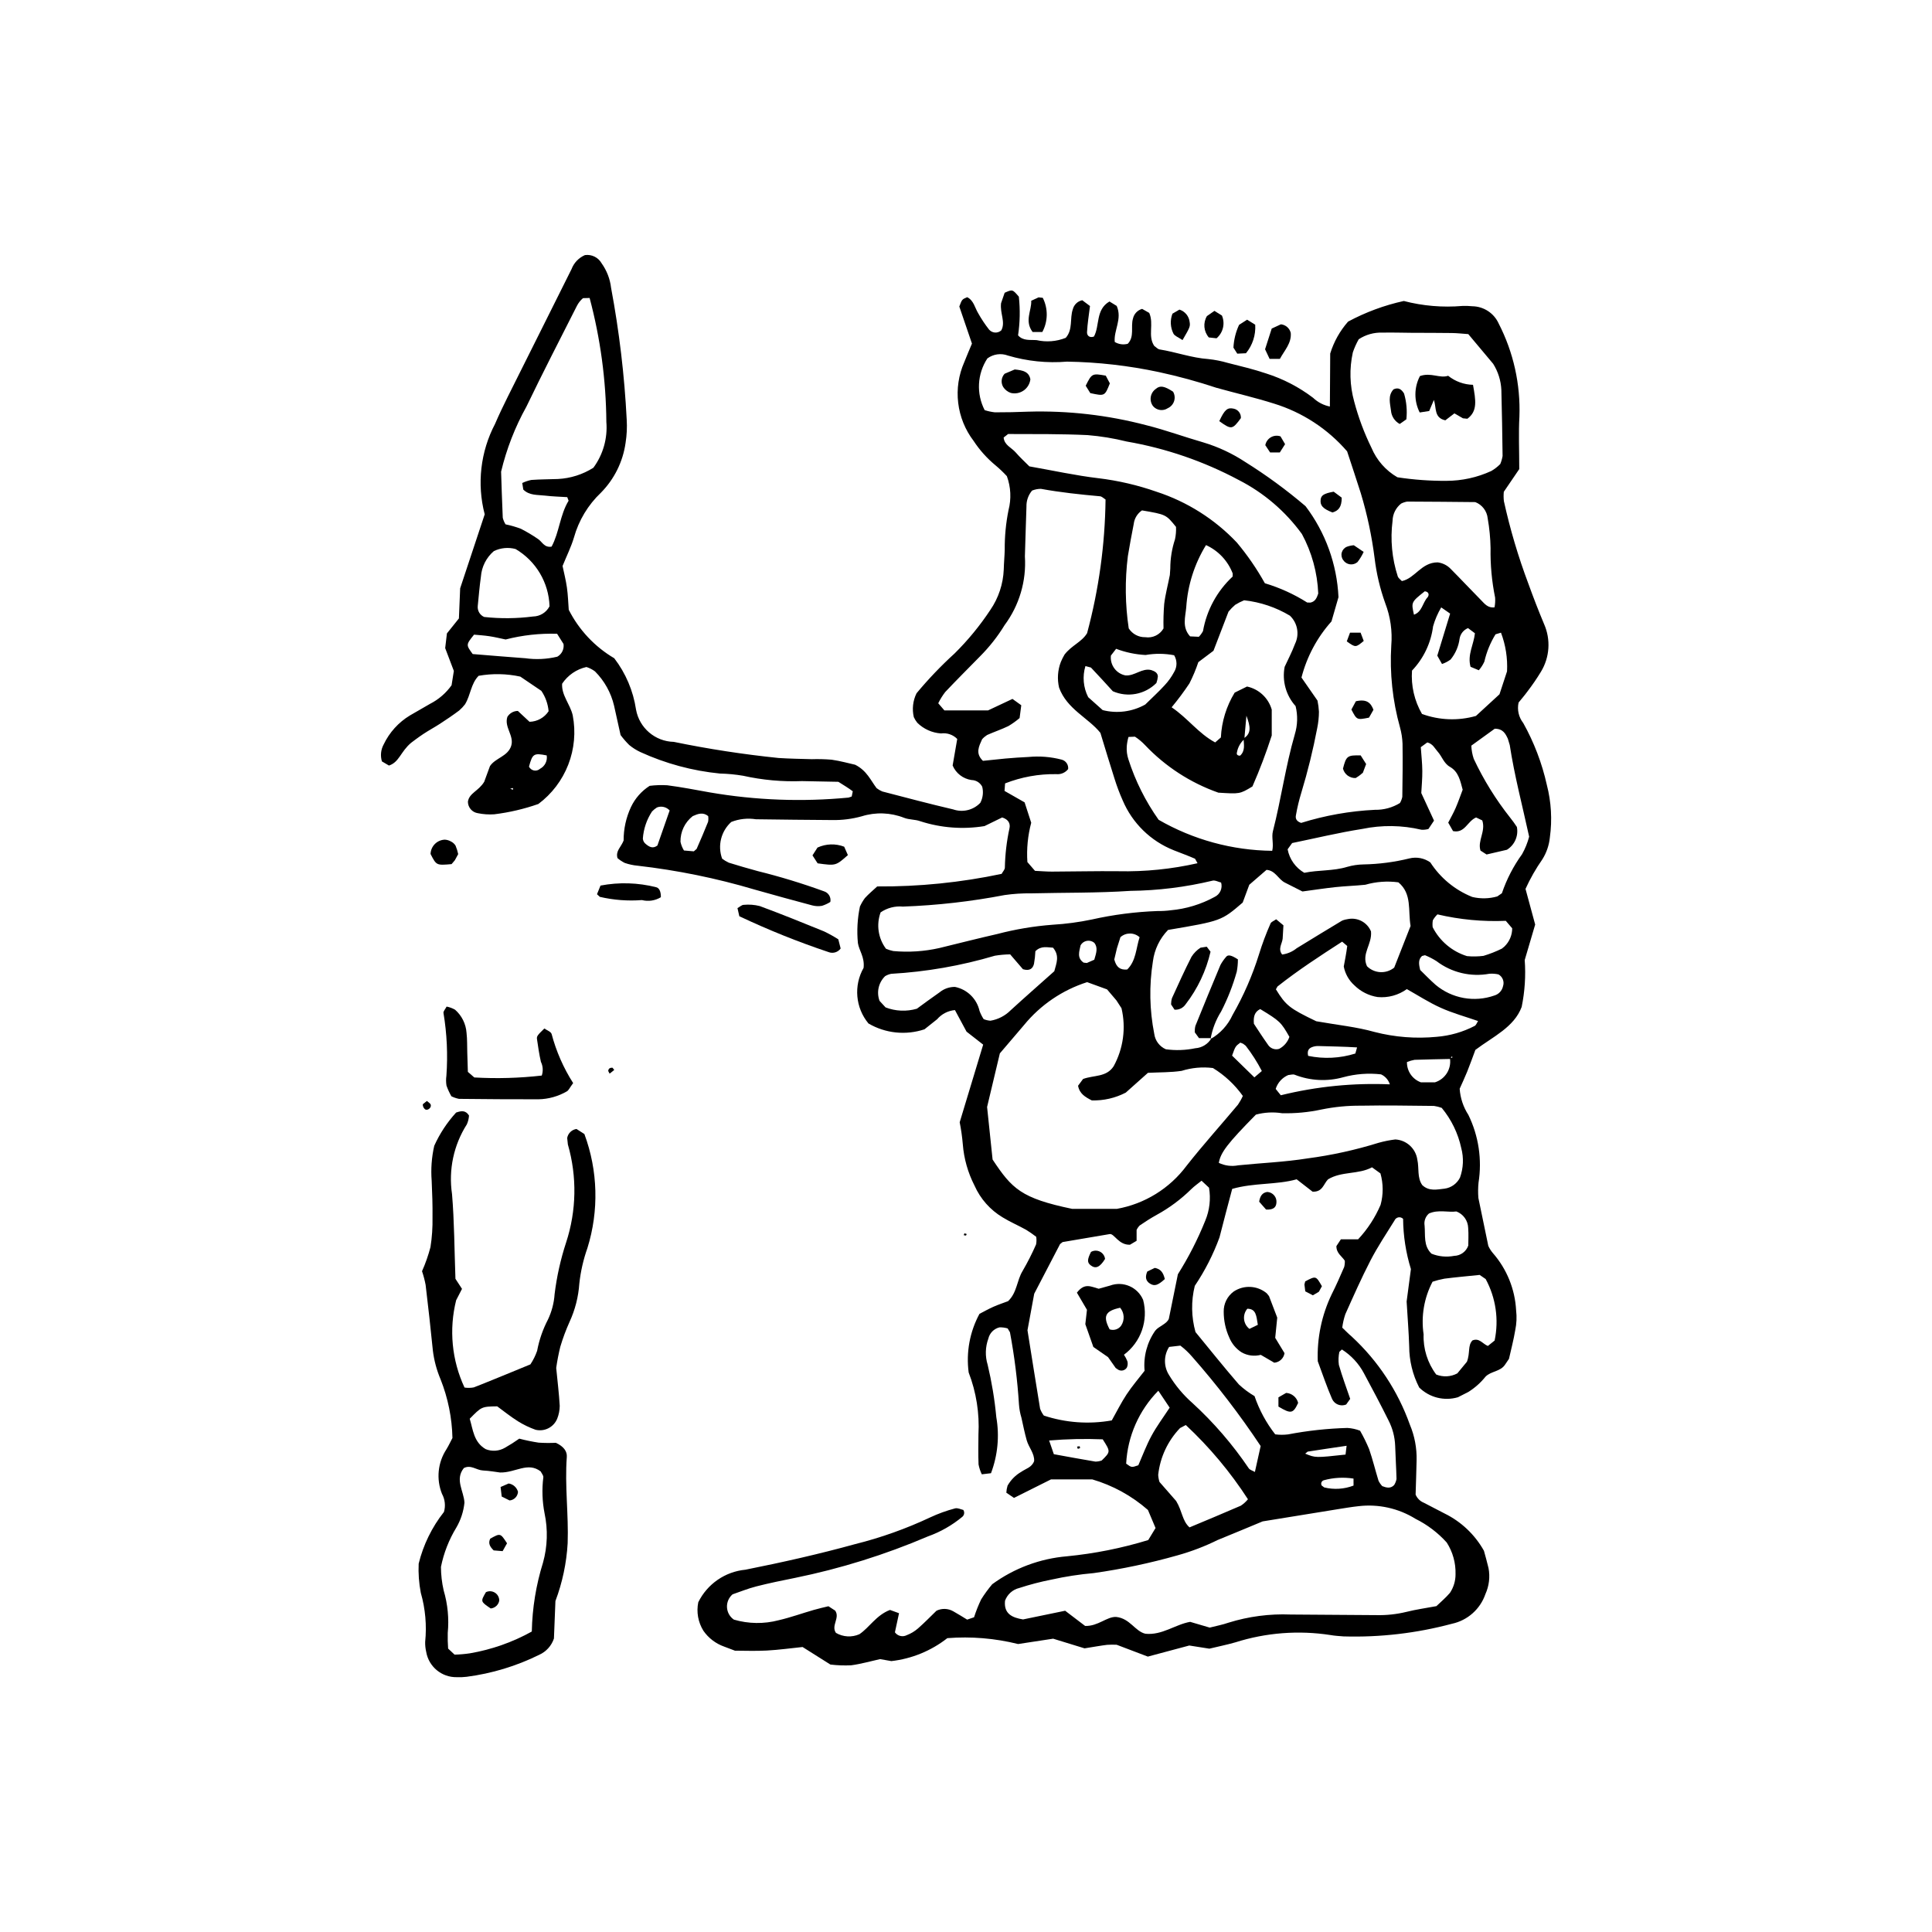 <?xml version="1.0" encoding="UTF-8"?>
<!-- Uploaded to: ICON Repo, www.svgrepo.com, Generator: ICON Repo Mixer Tools -->
<svg fill="#000000" width="800px" height="800px" version="1.1" viewBox="144 144 512 512" xmlns="http://www.w3.org/2000/svg">
 <g>
  <path d="m496.43 251.95 0.09-14.262c0.961-3.121 2.574-6.004 4.734-8.457 4.644-2.496 9.613-4.336 14.766-5.465 5.062 1.316 10.312 1.758 15.523 1.312 0.879-0.035 1.762-0.008 2.637 0.082 3.023 0.043 5.75 1.832 6.988 4.586 3.914 7.609 5.801 16.094 5.492 24.645-0.25 4.379-0.043 8.785-0.043 13.926l-4.094 6.016c-0.078 0.824-0.07 1.652 0.023 2.473 1.641 7.449 3.812 14.773 6.5 21.91 1.297 3.582 2.668 7.141 4.144 10.652 1.82 4.106 1.508 8.848-0.84 12.676-1.062 1.754-2.219 3.445-3.465 5.074-0.855 1.176-1.812 2.277-2.445 3.066-0.426 1.898 0.027 3.894 1.234 5.422 2.863 5.129 4.969 10.641 6.246 16.371 1.18 4.555 1.453 9.301 0.809 13.961-0.207 2.051-0.883 4.031-1.977 5.777-1.73 2.477-3.227 5.102-4.477 7.852l2.562 9.449-2.769 9.391h-0.004c0.305 4.16 0.031 8.348-0.805 12.434-2.008 5.398-7.625 7.887-12.27 11.395-0.734 1.957-1.41 3.883-2.176 5.777-0.656 1.625-1.41 3.211-1.988 4.516h0.004c0.164 2.465 0.957 4.848 2.301 6.922 2.723 5.57 3.66 11.84 2.695 17.965-0.137 1.355-0.148 2.719-0.035 4.078l2.621 12.656h-0.004c0.309 0.691 0.711 1.332 1.203 1.91 3.703 4.227 5.879 9.578 6.176 15.191 0.207 1.75 0.129 3.523-0.23 5.246-0.43 2.594-1.109 5.144-1.66 7.606l-1.051 1.555c-1.234 1.859-3.727 1.691-5.16 3.168h-0.004c-1.281 1.605-2.828 2.981-4.574 4.066l-2.754 1.402v-0.004c-3.633 1.059-7.551 0.07-10.246-2.582-1.742-3.387-2.652-7.141-2.656-10.949-0.121-3.809-0.43-7.609-0.68-11.84l1.137-8.594v-0.004c-1.332-4.312-2.031-8.797-2.07-13.312-0.328-0.332-0.801-0.48-1.262-0.395-0.457 0.09-0.84 0.406-1.02 0.836-2.164 3.484-4.449 6.91-6.336 10.543-2.418 4.672-4.547 9.5-6.703 14.309v0.004c-0.383 1.148-0.652 2.328-0.805 3.531 0.871 0.828 1.672 1.672 2.559 2.41h-0.004c6.922 6.41 12.191 14.398 15.355 23.281 1.262 2.992 1.871 6.219 1.793 9.465-0.059 2.918-0.168 5.832-0.262 9.09 0.414 0.992 1.207 1.773 2.207 2.172l5.465 2.836c4.398 2.156 8.039 5.602 10.434 9.875 0.324 1.211 0.824 2.898 1.219 4.609v0.004c0.438 2.32 0.148 4.723-0.828 6.875-1.371 3.992-4.734 6.973-8.859 7.859-9.359 2.508-19.031 3.637-28.719 3.352-1.168-0.09-2.348-0.156-3.5-0.363-8.434-1.301-17.059-0.637-25.195 1.941-2.254 0.645-4.555 1.109-6.879 1.672l-5.324-0.836-10.984 2.938-8.246-3.133 0.004-0.004c-0.852-0.043-1.707-0.039-2.559 0.02-1.746 0.215-3.473 0.535-5.965 0.93l-8.324-2.559-9.301 1.418v-0.004c-6.125-1.523-12.453-2.051-18.742-1.555-4.289 3.359-9.426 5.465-14.836 6.082l-2.992-0.527c-2.539 0.562-5.074 1.297-7.664 1.641-1.836 0.086-3.676 0.02-5.5-0.203l-7.367-4.644c-3.144 0.32-6.324 0.766-9.516 0.938-2.922 0.16-5.859 0.035-8.406 0.035l-2.859-1.082c-2.231-0.785-4.16-2.258-5.508-4.203-1.402-2.254-1.887-4.961-1.352-7.559 2.394-4.844 7.125-8.105 12.5-8.617 9.773-1.949 19.484-4.133 29.098-6.789h0.004c6.824-1.703 13.465-4.07 19.832-7.062 2.121-0.992 4.332-1.797 6.598-2.394 0.684-0.203 1.566 0.273 2.199 0.402 0.395 0.586 0.281 1.375-0.262 1.828-2.715 2.254-5.801 4.012-9.125 5.195-11.324 4.84-23.109 8.52-35.176 10.984-3.445 0.691-6.891 1.391-10.293 2.262-2.246 0.574-4.414 1.465-6.281 2.098v-0.004c-1.004 0.852-1.555 2.125-1.488 3.438 0.066 1.316 0.742 2.527 1.828 3.269 3.871 1.133 7.981 1.191 11.883 0.16 3.129-0.723 6.168-1.828 9.262-2.719 1.383-0.402 2.793-0.707 3.914-0.984l1.781 1.156c1.352 1.926-1.145 3.953 0.203 5.898h-0.004c1.895 1.113 4.207 1.246 6.219 0.359 2.629-1.754 4.473-5.062 8.113-6.434l2.394 0.867-1.09 5.059v0.004c0.715 0.996 2.051 1.316 3.141 0.754 1.094-0.418 2.102-1.023 2.984-1.793 1.758-1.539 3.383-3.223 4.883-4.676h-0.004c1.422-0.699 3.094-0.641 4.465 0.148 1.281 0.707 2.508 1.5 3.676 2.203l1.828-0.625c0.52-1.625 1.148-3.211 1.887-4.746 0.879-1.402 1.859-2.742 2.926-4.008 5.805-4.242 12.66-6.805 19.824-7.406 7.297-0.711 14.508-2.152 21.52-4.301l1.941-3.188-2.016-4.781c-4.273-3.746-9.312-6.516-14.766-8.113h-10.914l-9.82 4.91-2.031-1.379 0.004-0.004c0.031-0.629 0.141-1.25 0.32-1.855 0.867-1.539 2.137-2.816 3.672-3.691 1.172-0.832 2.762-1.137 3.375-2.832 0.125-2.023-1.434-3.602-1.973-5.527-0.551-1.969-0.957-3.981-1.402-5.981v0.004c-0.34-1.121-0.555-2.277-0.641-3.445-0.402-6.438-1.203-12.84-2.394-19.18l-0.605-1.02c-0.707-0.215-1.441-0.309-2.176-0.285-1.465 0.359-2.602 1.508-2.945 2.977-0.82 2.234-0.883 4.676-0.18 6.953 1.086 4.566 1.852 9.203 2.289 13.875 0.867 4.988 0.379 10.113-1.41 14.848l-2.434 0.289c-0.402-0.828-0.691-1.707-0.863-2.613-0.102-2.637-0.051-5.281-0.027-7.926 0.309-5.606-0.574-11.211-2.594-16.453-0.703-5.348 0.297-10.781 2.863-15.527 1.07-0.551 2.336-1.273 3.664-1.863 1.324-0.59 2.719-1.047 3.914-1.5 2.402-2.266 2.312-5.504 3.856-8.004h-0.004c1.324-2.273 2.519-4.625 3.574-7.035 0.129-0.668 0.141-1.352 0.031-2.023-0.859-0.668-1.758-1.285-2.684-1.859-2.047-1.141-4.223-2.066-6.211-3.289-3.301-1.973-5.906-4.922-7.461-8.438-1.746-3.406-2.797-7.121-3.094-10.934-0.168-1.957-0.441-3.902-0.824-5.828l6.223-20.574-4.41-3.445-3.074-5.711c-1.828 0.164-3.523 1.035-4.719 2.426l-3.352 2.668c-4.941 1.648-10.352 1.086-14.848-1.547-3.449-4.164-3.961-10.031-1.289-14.73 0.328-2.883-1.211-4.574-1.512-6.606h0.004c-0.312-3.223-0.129-6.473 0.535-9.641 0.359-0.797 0.805-1.555 1.324-2.258 0.965-1.07 2.094-1.992 3.258-3.078 11.078 0.078 22.133-1.039 32.969-3.332 0.348-0.633 0.852-1.133 0.859-1.641 0.07-3.516 0.48-7.016 1.227-10.453 0.25-1.18-0.203-2.316-1.941-2.856l-4.684 2.289h-0.004c-5.691 0.93-11.523 0.488-17.012-1.289-1.355-0.504-2.953-0.371-4.289-0.906-3.586-1.41-7.543-1.551-11.219-0.402-2.547 0.707-5.184 1.043-7.824 0.996-6.746-0.043-13.496-0.113-20.242-0.211-2.199-0.344-4.449-0.098-6.516 0.715-2.715 2.449-3.672 6.297-2.422 9.73 0.551 0.418 1.141 0.773 1.766 1.062 2.519 0.777 5.039 1.527 7.582 2.207v0.004c5.969 1.473 11.855 3.269 17.633 5.371 1.207 0.363 1.941 1.586 1.695 2.824-0.691 0.438-1.441 0.785-2.223 1.031-0.871 0.148-1.758 0.105-2.609-0.125-5.09-1.355-10.172-2.75-15.242-4.188-10.121-3.004-20.484-5.117-30.973-6.32-1.168-0.105-2.316-0.352-3.426-0.734-0.699-0.34-1.352-0.773-1.938-1.289-0.535-1.938 0.934-2.867 1.621-4.637l0.004 0.004c-0.016-3.07 0.648-6.102 1.945-8.883 1.09-2.309 2.809-4.258 4.957-5.629 1.543-0.195 3.102-0.246 4.656-0.152 3.773 0.488 7.516 1.211 11.262 1.887 12.148 2.094 24.523 2.555 36.797 1.379l0.832-0.285 0.281-1.387c-1.148-0.871-2.394-1.602-3.82-2.512l-9.531-0.184v-0.004c-5.281 0.211-10.566-0.27-15.723-1.418-2.023-0.34-4.07-0.535-6.121-0.582-7.301-0.719-14.434-2.644-21.105-5.699-1.059-0.496-2.051-1.125-2.953-1.871-0.828-0.82-1.59-1.699-2.281-2.633l-1.723-7.773c-0.809-3.445-2.562-6.598-5.062-9.098-0.688-0.512-1.453-0.902-2.266-1.16-2.641 0.594-4.945 2.184-6.441 4.434-0.184 3.082 2.102 5.363 2.816 8.383h-0.004c0.84 4.375 0.43 8.898-1.18 13.051-1.613 4.152-4.359 7.769-7.93 10.434-3.781 1.328-7.695 2.242-11.672 2.731-1.457 0.102-2.918 0.004-4.348-0.289-1.523-0.219-2.652-1.527-2.648-3.062 0.344-2.297 2.836-2.801 4.32-5.269l1.523-4.152c1.461-2.199 4.723-2.539 5.629-5.367 0.836-2.699-1.895-4.926-1.023-7.656v-0.004c0.586-0.98 1.641-1.586 2.785-1.594l3.094 2.883v-0.004c2.043-0.043 3.938-1.094 5.055-2.805-0.172-1.934-0.832-3.789-1.922-5.394l-5.578-3.777c-3.633-0.789-7.383-0.863-11.047-0.211-2.078 2.133-2.074 5.012-3.59 7.531h0.004c-0.465 0.605-0.988 1.164-1.566 1.664-1.641 1.23-3.344 2.379-5.059 3.496-1.473 0.961-3.027 1.785-4.488 2.758-1.461 0.973-2.852 2.059-3.195 2.309-2.793 2.356-3.144 5.141-5.867 6.023l-1.863-1.098c-0.453-1.484-0.293-3.094 0.445-4.461 1.52-3.203 3.949-5.891 6.988-7.723l5.34-3.082c2.266-1.156 4.215-2.844 5.684-4.914l0.605-3.797-2.297-6.047 0.461-3.898 3.176-3.965 0.332-7.984 6.504-19.609c-2.102-8.051-1.125-16.598 2.742-23.965 1.039-2.426 2.184-4.809 3.359-7.172 5.629-11.285 11.297-22.555 16.914-33.855 0.633-1.664 1.91-3 3.543-3.707 1.781-0.254 3.535 0.609 4.426 2.176 1.371 1.922 2.238 4.164 2.508 6.512 2.164 11.539 3.547 23.207 4.141 34.926 0.125 2.055 0.023 4.117-0.301 6.148-0.699 4.981-2.984 9.605-6.516 13.188-3.422 3.242-5.902 7.359-7.168 11.902-0.75 2.508-1.938 4.879-3.016 7.539 0.355 1.715 0.871 3.695 1.156 5.711 0.289 2.027 0.344 4.09 0.484 5.894 2.711 5.344 6.894 9.801 12.059 12.844 3.047 3.973 5.035 8.66 5.773 13.613 0.879 4.863 5.062 8.441 10.004 8.547 9.184 1.891 18.453 3.316 27.777 4.273 2.926 0.191 5.863 0.23 8.797 0.316 1.762-0.055 3.519-0.008 5.273 0.137 2.309 0.332 4.574 0.969 6.223 1.336 3.113 1.574 4.109 4.152 5.68 6.203l-0.004-0.004c0.469 0.363 0.98 0.66 1.527 0.887 6.238 1.621 12.465 3.277 18.742 4.742v-0.004c2.539 0.891 5.363 0.211 7.219-1.734 0.688-1.312 0.867-2.832 0.504-4.269-0.547-1.07-1.641-1.754-2.844-1.77-2.227-0.324-4.121-1.781-4.996-3.852l1.219-7.035h-0.004c-1.117-1.137-2.711-1.68-4.289-1.461-2.367-0.156-4.598-1.16-6.285-2.82-0.371-0.461-0.684-0.965-0.93-1.5-0.5-2.125-0.246-4.359 0.719-6.32 3.109-3.746 6.477-7.269 10.078-10.547 3.551-3.508 6.727-7.379 9.48-11.543 2.168-3.16 3.398-6.871 3.555-10.699 0.043-1.762 0.215-3.519 0.262-5.277l-0.004-0.004c-0.023-3.519 0.312-7.035 1.008-10.484 0.77-2.969 0.617-6.102-0.438-8.984-0.926-1.004-1.914-1.949-2.961-2.828-2.269-1.867-4.246-4.066-5.859-6.523-2.238-2.938-3.648-6.418-4.082-10.086-0.438-3.664 0.117-7.383 1.605-10.762 0.633-1.625 1.336-3.223 2.043-4.938l-3.348-9.82c0.707-1.891 0.707-1.891 2.086-2.477 1.75 0.883 2.016 2.781 2.91 4.25 0.852 1.523 1.82 2.981 2.898 4.352 0.402 0.457 0.969 0.734 1.578 0.773 0.605 0.035 1.203-0.176 1.652-0.582 1.184-2.203-0.387-4.473-0.062-7.195l0.953-2.766c2.078-0.926 2.078-0.926 3.754 1.027l0.004-0.004c0.375 3.414 0.305 6.863-0.203 10.258 1.348 1.539 3.238 1.137 4.922 1.27 2.574 0.582 5.262 0.371 7.711-0.609 1.961-2.215 1.023-5.113 1.875-7.566 0.309-1.215 1.281-2.144 2.504-2.398l2.047 1.535c-0.281 2.316-0.664 4.613-0.785 6.922-0.043 0.816 0.578 1.625 1.836 1.164 1.582-2.887 0.387-7.117 4.113-9.289l1.914 1.176c1.535 3.457-0.832 6.488-0.516 9.551 1.035 0.625 2.281 0.801 3.453 0.48 1.855-1.938 0.707-4.516 1.387-6.711 0.277-1.223 1.207-2.199 2.418-2.535l1.879 1.066c1.309 2.922-0.457 6.09 1.324 8.742 0.469 0.32 0.914 0.852 1.434 0.938 4.332 0.691 8.484 2.242 12.902 2.551h0.004c1.746 0.184 3.473 0.527 5.16 1.02 3.406 0.871 6.844 1.672 10.168 2.797 4.481 1.422 8.688 3.602 12.434 6.449 1.281 1.223 2.891 2.039 4.633 2.352l0.391 0.398zm-22.871 87.754c2.129-1.344 1.828-3.125 0.754-6.031l-0.551 6.207c-1.027 0.918-1.719 2.156-1.961 3.512-0.18 0.582 0.207 0.906 0.848 0.859 1.395-1.285 0.98-2.953 0.91-4.543zm54.879 84.93c-3.195 0.07-6.394 0.117-9.59 0.23v0.004c-0.684 0.121-1.352 0.32-1.992 0.586-0.043 2.398 1.441 4.559 3.699 5.375h3.719c2.723-0.848 4.418-3.562 3.977-6.379 0.734-0.152 0.871-0.309 0.402-0.469zm-15.883 6.738 0.188 0.434-0.363-0.25h-0.004c-0.332-1.258-1.207-2.297-2.387-2.84-3.356-0.383-6.758-0.125-10.016 0.762-4.242 1.184-8.758 0.953-12.855-0.656-0.473-0.203-1.133 0.039-1.707 0.074v-0.004c-1.598 0.684-2.82 2.027-3.34 3.684l1.355 1.68c9.523-2.348 19.332-3.316 29.129-2.883zm-47.73-12.02c2.555-1.465 4.586-3.691 5.812-6.367 2.91-5.078 5.258-10.457 7-16.043 0.859-2.797 1.887-5.539 3.07-8.211 0.18-0.438 0.871-0.668 1.492-1.109l1.922 1.598-0.203 3.527c-0.145 1.379-1.316 2.703-0.137 4.211h0.004c1.414-0.188 2.75-0.766 3.856-1.668 3.981-2.449 7.977-4.879 11.98-7.289 0.535-0.23 1.102-0.379 1.68-0.453 2.535-0.461 5.043 0.91 6.027 3.289 0.332 3.449-2.609 5.902-1.055 9.238l0.004-0.004c1.957 1.934 5.059 2.09 7.199 0.359l4.34-11.039c-0.711-4.133 0.43-8.531-3.223-11.559l-0.004-0.004c-2.938-0.398-5.926-0.18-8.777 0.641-2.621 0.273-5.258 0.344-7.875 0.625-2.887 0.309-5.762 0.754-8.777 1.156l-4.617-2.336c-1.789-0.871-2.535-3.231-4.902-3.394l-4.57 3.953-1.746 4.715c-5.625 4.844-5.711 4.875-19.785 7.254v0.004c-2.207 2.269-3.617 5.199-4.012 8.34-1.02 6.375-0.895 12.879 0.363 19.211 0.238 1.801 1.406 3.344 3.07 4.07 2.598 0.355 5.234 0.262 7.801-0.273 1.789-0.117 3.398-1.121 4.297-2.672zm33.887-117.1-1.855 6.422v0.004c-3.805 4.25-6.531 9.352-7.953 14.875l4.242 6.106c0.207 0.977 0.332 1.965 0.387 2.961-0.012 1.465-0.164 2.922-0.461 4.359-1.098 5.754-2.5 11.449-4.199 17.059-0.602 1.957-1.082 3.953-1.434 5.973-0.195 0.914 0.133 1.656 1.379 2.066h0.004c6.344-1.98 12.918-3.148 19.559-3.469 2.332 0.047 4.625-0.578 6.613-1.797 0.301-0.508 0.516-1.062 0.633-1.641 0.07-4.691 0.125-9.383 0.059-14.07-0.055-1.461-0.277-2.91-0.668-4.316-1.977-7.062-2.758-14.402-2.316-21.723 0.32-3.812-0.227-7.644-1.602-11.215-1.387-3.863-2.332-7.867-2.82-11.941-0.738-5.809-1.953-11.551-3.644-17.16-1.145-3.629-2.363-7.234-3.641-11.137l0.004 0.004c-5.148-5.961-11.871-10.348-19.402-12.66-5.012-1.586-10.164-2.766-15.238-4.184-4.992-1.66-10.07-3.047-15.215-4.156-8.012-1.715-16.172-2.644-24.363-2.777-5.269 0.438-10.574-0.105-15.645-1.602-1.832-0.699-3.898-0.414-5.473 0.754-2.699 4.102-2.973 9.344-0.719 13.703 0.883 0.285 1.793 0.48 2.715 0.582 2.93 0.008 5.863-0.055 8.793-0.176h-0.004c10.559-0.309 21.105 0.898 31.32 3.586 5.098 1.273 10.059 3.102 15.113 4.555 3.934 1.18 7.676 2.926 11.105 5.184 5.613 3.508 10.957 7.426 15.996 11.719 5.281 6.969 8.324 15.379 8.73 24.113zm-63.098 35.965c-3.191-3.988-8.867-6.269-10.949-11.992-0.527-2.25-0.367-4.606 0.453-6.766 0.285-0.68 0.613-1.344 0.988-1.98 1.855-2.445 4.602-3.34 5.988-5.691v-0.004c3.102-11.551 4.742-23.445 4.887-35.406-0.492-0.301-0.961-0.812-1.477-0.859-5.25-0.469-10.48-1.027-15.676-1.973v0.004c-0.797 0.004-1.586 0.16-2.324 0.461-1 1.188-1.527 2.699-1.484 4.25-0.164 4.398-0.266 8.797-0.414 13.195 0.422 6.519-1.488 12.977-5.387 18.223-1.836 3.004-4.023 5.781-6.512 8.273-3.078 3.144-6.199 6.246-9.219 9.449-0.711 0.926-1.332 1.922-1.844 2.973l1.629 1.891h11.574l6.469-3.043 2.332 1.68-0.445 3.394c-0.926 0.789-1.914 1.496-2.957 2.117-1.836 0.891-3.789 1.539-5.656 2.371-0.492 0.312-0.938 0.691-1.324 1.129-0.82 1.859-1.871 3.727 0.223 5.719l5.945-0.609c2.047-0.176 4.094-0.328 6.144-0.418 2.926-0.277 5.875-0.043 8.719 0.695 1.145 0.266 1.906 1.352 1.77 2.519-0.746 0.949-1.918 1.453-3.117 1.34-4.648-0.082-9.266 0.754-13.594 2.453l-0.148 1.992 5.32 3.031 1.754 5.398v0.004c-0.906 3.391-1.25 6.91-1.016 10.414l2.016 2.332c1.59 0.074 3.039 0.207 4.488 0.203 5.867-0.016 11.734-0.168 17.598-0.102 7.055 0.156 14.105-0.559 20.988-2.121l-0.656-1.188c-1.867-0.816-3.789-1.508-5.688-2.262v-0.004c-6.07-2.418-10.926-7.164-13.48-13.18-0.836-1.875-1.559-3.797-2.168-5.754-1.258-3.902-2.422-7.836-3.75-12.164zm-28.57 113.07c5.141 7.75 7.559 10.262 21.109 13.078h11.789l-0.004 0.004c7.414-1.316 14.043-5.414 18.535-11.457 4.348-5.519 9.062-10.75 13.578-16.141h0.004c0.504-0.738 0.945-1.52 1.309-2.336-2.117-2.977-4.812-5.492-7.926-7.398-2.789-0.348-5.617-0.09-8.293 0.75-2.852 0.43-5.781 0.363-8.93 0.523l-5.879 5.246h-0.004c-2.773 1.438-5.867 2.148-8.992 2.062-1.715-0.879-3.242-1.734-3.644-3.887l1.328-1.793c2.863-1.055 6.195-0.426 8.098-3.371v0.004c2.574-4.691 3.316-10.172 2.086-15.379l-1.344-2.074-2.484-2.922-5.277-1.918v-0.004c-6.566 2.098-12.387 6.055-16.746 11.395l-6.387 7.484-3.383 14.207zm120.35 101.49h-0.004c-2.336-2.59-5.137-4.715-8.262-6.269-4.516-2.801-9.852-3.984-15.129-3.352-1.742 0.188-3.473 0.477-5.203 0.754l-20.18 3.273c-3.25 1.348-7.559 3.16-11.883 4.918l-0.004-0.004c-3.406 1.688-6.961 3.047-10.621 4.07-7.309 2.074-14.746 3.652-22.262 4.719-3.785 0.332-7.543 0.914-11.25 1.738-2.863 0.562-5.691 1.301-8.465 2.207-1.754 0.414-3.18 1.688-3.793 3.379-0.355 3.508 1.934 4.484 4.777 4.957l11.16-2.305 5.297 4.031c3.457 0.094 5.715-2.481 8.195-2.391 3.691 0.375 4.992 3.793 7.766 4.457 4.453 0.453 7.875-2.449 11.867-3.152l5.184 1.523c1.617-0.418 3.352-0.738 4.996-1.309 5.316-1.652 10.875-2.383 16.438-2.156l4.387 0.031 18.43 0.129c2.633 0.055 5.262-0.23 7.824-0.848 2.539-0.645 5.152-1 8.004-1.535 1.125-1.09 2.465-2.203 3.578-3.512v0.004c0.984-1.473 1.504-3.203 1.488-4.973 0.078-2.969-0.734-5.891-2.34-8.387zm-66.766-68.008c-0.996 4.027-0.93 8.246 0.188 12.238 3.617 4.402 7.457 9.215 11.48 13.867v0.004c1.27 1.188 2.668 2.231 4.168 3.109 1.246 3.66 3.098 7.082 5.477 10.129 1.137 0.152 2.285 0.156 3.418 0.012 5.188-0.992 10.441-1.562 15.719-1.707 1.148 0.07 2.281 0.316 3.352 0.73 0.902 1.574 1.703 3.203 2.398 4.875 0.957 2.762 1.637 5.617 2.5 8.41 0.258 0.516 0.59 0.988 0.988 1.406 1.098 0.422 2.191 0.719 3.156-0.301v-0.004c0.301-0.484 0.512-1.023 0.617-1.586-0.066-2.922-0.273-5.844-0.355-8.773-0.086-2.356-0.688-4.664-1.766-6.762-2.09-4.199-4.281-8.348-6.508-12.477v-0.004c-1.367-2.574-3.383-4.746-5.844-6.312l-0.676 0.637c-0.238 1.129-0.285 2.289-0.129 3.434 0.875 3.082 2.008 6.094 3.004 9.023l-1.07 1.496c-1.438 0.594-3.086-0.059-3.727-1.473-1.402-3.215-2.519-6.559-3.793-9.984h-0.004c-0.234-6.148 1.043-12.258 3.711-17.801 1.191-2.348 2.242-4.766 3.289-7.184 0.141-0.543 0.199-1.102 0.168-1.66-0.762-1.199-2.238-1.961-2.234-3.879l1.191-1.801h4.566c2.504-2.68 4.523-5.777 5.961-9.152 0.742-2.727 0.73-5.598-0.043-8.316l-2.238-1.613c-3.598 1.949-8.039 0.992-11.645 3.184-1.199 1.195-1.43 3.414-4.109 3.266l-4.211-3.273c-5.34 1.504-11.301 0.879-17.082 2.539-1.148 4.367-2.301 8.594-3.363 12.84v0.004c-1.66 4.535-3.859 8.852-6.555 12.859zm-6.137-153.33c4.371 2.965 7.113 6.941 11.539 9.312l1.512-1.316v0.004c0.203-4.207 1.461-8.293 3.66-11.887l3.269-1.613c3.144 0.672 5.664 3.023 6.551 6.113v6.863c-1.477 4.586-3.184 9.09-5.117 13.504-3.356 2.031-3.367 1.996-9.027 1.645-7.387-2.602-14.047-6.922-19.434-12.605-0.797-0.848-1.695-1.598-2.672-2.231l-1.715 0.07h0.004c-0.238 0.812-0.391 1.648-0.461 2.492-0.078 1.168 0.07 2.34 0.438 3.449 1.836 5.719 4.535 11.117 8.008 16.016 9.16 5.277 19.527 8.109 30.102 8.219 0.441-1.832-0.234-3.57 0.184-5.195 2.184-8.496 3.348-17.219 5.801-25.656l-0.004-0.004c0.75-2.43 0.824-5.019 0.215-7.492-2.547-2.824-3.621-6.68-2.902-10.41 0.828-1.809 1.926-3.883 2.742-6.066h-0.004c1.242-2.523 0.695-5.559-1.344-7.492-3.703-2.215-7.84-3.606-12.133-4.078-0.82 0.332-1.613 0.734-2.367 1.203-0.645 0.551-1.238 1.156-1.773 1.812l-3.984 10.363-4.012 3.019c-0.648 1.934-1.438 3.816-2.359 5.633-1.457 2.191-3.035 4.305-4.715 6.328zm-38.199 165.09c1.109 6.93 2.203 13.883 3.348 20.824h0.004c0.238 0.641 0.57 1.242 0.984 1.789 5.797 1.914 11.984 2.359 18 1.285 1.336-2.367 2.5-4.727 3.941-6.906 1.445-2.184 3.168-4.188 4.758-6.246-0.348-3.754 0.645-7.512 2.801-10.605 0.859-1.168 3.109-1.785 3.629-3.191l2.394-11.789c2.84-4.504 5.269-9.258 7.254-14.199 1.152-2.758 1.5-5.789 0.996-8.734l-1.98-1.855c-0.961 0.781-1.914 1.434-2.727 2.238l0.004-0.004c-2.723 2.68-5.801 4.973-9.152 6.809-1.535 0.852-3.023 1.797-4.477 2.793v-0.004c-0.359 0.348-0.648 0.758-0.859 1.211v2.883l-1.754 1.039c-2.973 0.109-4.133-2.91-5.316-2.832l-12.543 2.129-0.668 0.527c-2.316 4.41-4.606 8.836-6.852 13.16zm87.781-262.62c-0.629 1.113-1.152 2.281-1.562 3.492-0.945 4.297-0.82 8.758 0.359 13 1.117 4.231 2.652 8.344 4.582 12.273 1.379 3.285 3.789 6.027 6.871 7.809 4.309 0.66 8.66 0.977 13.016 0.945 4.098-0.004 8.145-0.895 11.867-2.609 0.871-0.504 1.672-1.125 2.375-1.84 0.289-0.684 0.496-1.398 0.617-2.133-0.074-5.836-0.168-11.668-0.324-17.5-0.113-2.461-0.859-4.848-2.172-6.934l-6.594-7.867c-1.492-0.105-2.922-0.27-4.359-0.289-3.5-0.055-7-0.035-10.5-0.055-2.625-0.016-5.254-0.109-7.879-0.051-2.231-0.086-4.434 0.531-6.297 1.758zm-15.066 51.59v0.004c-4.367-6.012-10.09-10.902-16.703-14.285-9.301-4.969-19.336-8.414-29.727-10.211-3.398-0.844-6.859-1.414-10.352-1.699-7.012-0.332-14.047-0.262-21.07-0.289l-1.18 0.93c0.18 2.039 2.102 2.676 3.207 3.965 1.129 1.309 2.422 2.484 3.609 3.68 6.246 1.098 12.258 2.426 18.348 3.148v-0.004c5.231 0.637 10.375 1.836 15.348 3.578 8.109 2.644 15.43 7.269 21.289 13.461 2.812 3.356 5.297 6.969 7.426 10.793 3.957 1.184 7.734 2.902 11.223 5.109l0.879 0.012c1.316-0.277 1.699-1.391 2.043-2.398v0.004c-0.219-5.527-1.707-10.934-4.34-15.801zm0.648 89.801c3.812-0.777 7.648-0.438 11.355-1.57 1.41-0.406 2.867-0.625 4.332-0.648 4.098-0.078 8.172-0.609 12.152-1.59 1.918-0.473 3.945-0.09 5.555 1.055 2.664 4.125 6.539 7.324 11.098 9.152 2.188 0.531 4.477 0.484 6.644-0.137l1.223-0.84c1.254-3.699 3.059-7.191 5.348-10.355 0.82-1.461 1.449-3.016 1.875-4.637-1.805-8.277-3.902-16.191-5.141-24.285l-0.504-1.676c-0.621-1.32-1.273-2.652-3.473-2.652l-6.207 4.488c0.047 1.188 0.262 2.363 0.641 3.492 2.609 5.555 5.852 10.793 9.66 15.602 0.633 0.789 1.223 1.605 1.773 2.449 0.465 2.367-0.582 4.773-2.633 6.047l-5.398 1.254-1.613-1.035c-0.836-2.625 1.441-5.055 0.473-7.996l-1.637-0.781c-2.356 1.008-2.953 4.254-6.109 3.613l-1.277-2.242c0.664-1.301 1.391-2.555 1.961-3.875 0.695-1.602 1.262-3.258 1.867-4.852-0.645-2.398-1.098-4.762-3.371-6.055-1.648-0.938-2.098-2.766-3.266-4.051-0.773-0.848-1.219-2.027-2.734-2.426l-1.727 1.258c0.152 2.215 0.387 4.25 0.402 6.285 0.02 2.027-0.18 4.059-0.273 5.871l3.375 7.309-1.477 2.215h0.012c-0.605 0.172-1.238 0.242-1.867 0.203-5.144-1.219-10.496-1.289-15.676-0.215-6.316 0.992-12.547 2.504-18.59 3.742l-1.199 1.656c0.496 2.625 2.113 4.898 4.426 6.231zm-189.4-152.33-1.754 0.043h0.004c-0.668 0.566-1.215 1.254-1.613 2.031-4.5 8.891-9.07 17.746-13.391 26.723-3.012 5.41-5.269 11.211-6.707 17.234 0.117 3.426 0.242 7.82 0.441 12.207v0.004c0.152 0.617 0.402 1.207 0.742 1.746 1.383 0.281 2.738 0.676 4.059 1.172 1.555 0.797 3.059 1.691 4.5 2.68 1.129 0.707 1.664 2.391 3.641 2.051 2.043-3.781 2.203-8.387 4.504-12.164l-0.355-0.949c-1.895-0.121-3.902-0.168-5.883-0.406-1.984-0.242-4.148 0.016-5.766-1.602l-0.277-1.738c0.77-0.371 1.582-0.645 2.418-0.812 2.336-0.172 4.684-0.16 7.027-0.25 3.34-0.168 6.582-1.195 9.406-2.984 2.57-3.492 3.793-7.797 3.438-12.117-0.086-11.098-1.574-22.141-4.434-32.867zm230.65 233.12c0.91-2.516 1.031-5.254 0.34-7.84-0.844-3.914-2.621-7.566-5.176-10.652-0.664-0.242-1.352-0.414-2.051-0.516-6.449-0.059-12.898-0.188-19.348-0.062-3.516-0.031-7.023 0.309-10.465 1.012-3.438 0.742-6.945 1.07-10.461 0.984-2.305-0.363-4.664-0.238-6.918 0.371-7.488 7.602-9.355 10.027-9.828 12.785 1.598 0.766 3.402 0.992 5.141 0.652 6.117-0.625 12.246-0.859 18.359-1.832 6.379-0.84 12.68-2.223 18.824-4.133 1.461-0.41 2.953-0.711 4.461-0.891 2.981 0.172 5.422 2.426 5.828 5.383 0.504 2.254-0.102 4.734 1.309 6.723 1.812 1.699 3.906 1.145 5.902 0.934h0.004c1.758-0.238 3.281-1.332 4.078-2.918zm-63.305-78.207c-0.723-0.168-1.629-0.691-2.316-0.488l-0.004 0.004c-7.109 1.703-14.391 2.606-21.703 2.691-8.754 0.586-17.555 0.445-26.336 0.66h0.004c-2.34-0.035-4.68 0.117-7 0.449-8.895 1.707-17.91 2.731-26.965 3.059-2.09-0.199-4.184 0.344-5.914 1.535-1.184 3.25-0.645 6.875 1.43 9.641 0.625 0.27 1.27 0.469 1.934 0.605 4.09 0.375 8.211 0.105 12.215-0.801 5.109-1.238 10.203-2.551 15.328-3.711 4.809-1.262 9.723-2.086 14.68-2.461 3.5-0.207 6.977-0.672 10.406-1.391 5.715-1.281 11.535-2.031 17.387-2.238 1.172 0.016 2.344-0.051 3.504-0.203 4.086-0.367 8.047-1.574 11.645-3.543 1.426-0.68 2.144-2.293 1.707-3.809zm25.227 36.762c5.688 1.008 10.68 1.492 15.426 2.836 5.387 1.391 10.973 1.824 16.512 1.285 3.5-0.285 6.91-1.262 10.031-2.883 0.395-0.195 0.578-0.812 0.902-1.297-3.336-1.16-6.727-2.086-9.891-3.512-3.152-1.414-6.078-3.324-8.984-4.949h0.004c-2.238 1.613-4.984 2.363-7.734 2.106-2.328-0.359-4.484-1.445-6.164-3.102-1.461-1.309-2.453-3.066-2.82-4.992 0.262-1.445 0.672-3.434 0.922-5.441l-1.352-1.145c-5.801 3.742-11.648 7.543-17.129 11.879l-0.426 0.746c2.629 4.293 3.664 5.094 10.699 8.469zm32.18-121.61h-0.004c1.324 0.168 2.551 0.785 3.469 1.754 2.688 2.699 5.281 5.488 7.961 8.195 0.961 0.965 1.828 2.207 3.629 1.969v-0.004c0.168-0.848 0.219-1.719 0.156-2.582-0.879-4.312-1.281-8.707-1.203-13.105-0.047-2.637-0.301-5.269-0.758-7.867-0.191-1.953-1.465-3.629-3.293-4.332-5.723-0.051-11.867-0.121-18.012-0.137v-0.004c-0.57 0.094-1.125 0.273-1.641 0.535-1.398 1.105-2.231 2.777-2.269 4.559-0.633 4.965-0.16 10.004 1.387 14.762 0.172 0.457 0.688 0.789 1.082 1.215 3.512-0.734 5.137-4.957 9.492-4.957zm-101.61 108.35c0.555-2.117 1.48-4.055-0.336-6.238-1.434-0.047-3.125-0.613-4.676 0.938-0.047 1.117-0.172 2.231-0.367 3.332-0.301 1.262-1.133 1.977-2.93 1.438l-3.387-3.938c-1.359 0.02-2.711 0.137-4.051 0.359-8.945 2.652-18.164 4.262-27.48 4.797-0.566 0.113-1.113 0.324-1.609 0.621-1.75 1.699-2.324 4.269-1.469 6.551l1.59 1.727c2.648 1.023 5.562 1.145 8.293 0.352 1.797-1.305 3.891-2.871 6.039-4.359 1.145-0.938 2.578-1.438 4.059-1.422 3.231 0.645 5.781 3.133 6.508 6.348 0.281 0.77 0.648 1.5 1.094 2.188 0.574 0.238 1.184 0.379 1.805 0.422 2.023-0.34 3.891-1.305 5.34-2.758 3.648-3.34 7.371-6.602 11.578-10.355zm94.797-79.668c-0.289 4.008 0.633 8.012 2.644 11.488 4.594 1.68 9.598 1.867 14.301 0.527l6.238-5.738 2-6.078c0.18-3.492-0.367-6.981-1.605-10.25l-1.445 0.434c-1.375 2.238-2.375 4.684-2.961 7.242-0.375 0.828-0.871 1.598-1.469 2.285l-2.191-0.918c-0.883-3.203 0.855-5.879 1.16-8.883l-1.828-1.371c-1.168 0.473-2.012 1.52-2.227 2.762-0.258 2.043-1.09 3.973-2.394 5.566-0.691 0.512-1.457 0.91-2.273 1.188l-1.25-2.215 3.402-11.141-2.363-1.645c-0.93 1.574-1.656 3.262-2.156 5.023-0.562 4.406-2.519 8.512-5.582 11.723zm17.93 160.15c-3.551 0.367-6.457 0.621-9.352 0.996-1.062 0.195-2.109 0.465-3.133 0.805-2.246 4.277-3.078 9.16-2.371 13.941-0.137 3.828 1.043 7.59 3.34 10.652 1.82 0.738 3.871 0.625 5.598-0.301l2.539-3.082c0.914-2.348 0.164-4.312 1.473-5.652 1.812-0.742 2.66 0.895 4.082 1.469l1.793-1.438h-0.004c1.164-5.543 0.324-11.316-2.371-16.297zm-80.469-198.23c-2.644-3.285-2.644-3.285-9.023-4.375-1.219 0.828-2.016 2.141-2.184 3.606-0.566 2.852-1.09 5.711-1.566 8.578h0.004c-0.793 6.344-0.711 12.766 0.238 19.086 0.957 1.492 2.621 2.375 4.394 2.336 1.934 0.293 3.848-0.633 4.824-2.324-0.055-2.16 0.008-4.32 0.18-6.477 0.312-2.586 1.008-5.125 1.5-7.688l0.117-1.742c0.004-2.621 0.426-5.223 1.246-7.715 0.23-1.078 0.32-2.184 0.27-3.285zm2.594 238.01-1.527 0.805c-3.242 3.379-5.281 7.731-5.789 12.387 0.027 0.641 0.145 1.277 0.34 1.891l4.422 5.055c1.645 2.719 1.59 5.262 3.539 6.988 4.523-1.898 9.086-3.781 13.609-5.754v-0.004c0.707-0.465 1.34-1.039 1.875-1.695-4.66-7.207-10.191-13.816-16.469-19.672zm-168.62-216.97c-0.191-6.273-3.59-12.004-9-15.18-1.922-0.516-3.965-0.32-5.758 0.555-1.996 1.711-3.231 4.144-3.426 6.769-0.363 2.594-0.586 5.203-0.84 7.812-0.109 1.223 0.578 2.383 1.707 2.871 4.301 0.469 8.645 0.43 12.934-0.125 1.852-0.023 3.535-1.062 4.383-2.703zm164.2 196.27c-1.465 2.277-1.465 5.199-0.008 7.481 1.676 2.769 3.766 5.266 6.195 7.398 5.633 5.16 10.637 10.961 14.914 17.285 0.273 0.426 0.957 0.59 1.629 0.977l1.527-6.875c-5.527-8.312-11.613-16.242-18.215-23.734-0.918-1.062-1.945-2.027-3.062-2.875zm1.328-183.3c-2.5-0.48-5.066-0.504-7.574-0.066-2.668-0.141-5.301-0.695-7.801-1.641l-1.379 1.785c-0.289 2.512 1.418 4.82 3.906 5.277 2.43 0.145 4.32-2.016 6.758-1.434 0.887 0.301 1.723 0.672 1.781 1.699h-0.004c-0.051 0.594-0.184 1.18-0.391 1.742-3.031 3.039-7.617 3.902-11.547 2.176-1.828-1.996-3.777-4.168-5.793-6.277l-1.465-0.395c-0.832 2.742-0.566 5.695 0.734 8.246l3.84 3.426c3.809 0.973 7.844 0.445 11.277-1.477 1.812-1.781 3.543-3.363 5.121-5.082 1-1.066 1.855-2.262 2.543-3.551 0.824-1.363 0.82-3.07-0.008-4.43zm6.551-4.891v-0.004c0.434-0.445 0.805-0.957 1.098-1.508 0.973-5.547 3.734-10.621 7.859-14.453l0.016-0.805c-1.273-3.344-3.82-6.051-7.078-7.531-3.066 4.988-4.863 10.656-5.238 16.5-0.211 2.508-1.191 5.273 1.023 7.691zm63.23 73.566-0.004-0.004c-0.48 0.465-0.891 0.992-1.219 1.57-0.105 0.605-0.117 1.227-0.043 1.836 1.875 3.672 5.152 6.434 9.09 7.656 1.453 0.141 2.918 0.117 4.367-0.066 1.68-0.5 3.316-1.145 4.887-1.922l0.676-0.555v-0.004c1.312-1.262 2.051-3 2.055-4.82l-1.695-1.98-0.004-0.004c-6.086 0.258-12.184-0.316-18.117-1.711zm-233.3-74.363h-0.004c-4.594-0.141-9.188 0.367-13.641 1.512-1.453-0.301-2.859-0.648-4.281-0.863-1.41-0.215-2.832-0.297-4.086-0.418-2.156 2.684-2.156 2.684-0.359 5.141 4.668 0.375 9.254 0.77 13.844 1.102v-0.008c2.859 0.414 5.773 0.277 8.582-0.395 1.191-0.676 1.844-2.012 1.645-3.367zm228.74 89.113c1.137 1.102 2.539 2.574 4.059 3.91h-0.004c4.34 3.641 10.277 4.715 15.617 2.828 1.148-0.344 2.016-1.285 2.266-2.457 0.406-1.199-0.105-2.519-1.219-3.129-0.781-0.172-1.586-0.23-2.383-0.172-4.941 0.914-10.043-0.301-14.043-3.352-0.961-0.609-1.977-1.129-3.035-1.559l-0.793 0.207c-0.98 0.926-0.898 2.051-0.473 3.719zm2.984 75.168h-0.004c1.906 0.77 3.992 0.969 6.008 0.578 1.691-0.043 3.18-1.125 3.742-2.723 0-1.211 0.109-2.957-0.027-4.688v0.004c-0.066-1.953-1.301-3.672-3.125-4.359-2.176 0.301-4.805-0.566-7.269 0.543v-0.004c-0.918 0.793-1.359 2.004-1.16 3.199 0.242 2.566-0.359 5.352 1.828 7.449zm-72.395 36.32h-0.004c-5.109 5.18-8.145 12.055-8.52 19.32 1.426 1.051 1.426 1.051 3.223 0.43 1.109-2.527 2.117-5.269 3.492-7.809 1.375-2.539 3.133-4.891 4.812-7.457zm-14.727 12.879h-0.004c-4.734-0.191-9.48-0.09-14.207 0.309l1.246 3.629c3.711 0.672 7.356 1.355 11.02 1.965 0.566-0.008 1.129-0.105 1.664-0.293 2.371-2.328 2.371-2.328 0.273-5.609zm40.055-110.13c1.133 1.703 2.359 3.641 3.695 5.504 0.621 1.023 1.855 1.492 3 1.145 1.277-0.672 2.25-1.809 2.711-3.18-2.227-3.914-2.531-4.203-7.734-7.363-1.531 0.746-1.836 2.074-1.672 3.894zm-148.72-55.027c-2.09 1.633-3.289 4.148-3.242 6.797 0.172 0.82 0.484 1.598 0.922 2.309l2.613 0.227 0.742-0.641c1.039-2.375 2.074-4.758 3.031-7.168l0.004 0.004c0.098-0.508 0.105-1.027 0.027-1.539-1.379-1.117-2.723-0.605-4.098 0.012zm118.43 32.098c-1.438-1.309-3.633-1.316-5.082-0.02l-0.93 2.949-0.699 2.957c0.523 2.016 1.512 2.84 3.426 2.664 2.363-2.297 2.324-5.637 3.285-8.551zm-127.91-34.395c-0.477 0.305-0.918 0.664-1.309 1.07-1.41 2.148-2.246 4.621-2.426 7.184 0.043 0.562 0.32 1.078 0.762 1.422 0.863 0.715 1.832 1.367 3.094 0.41l3.246-9.289c-0.848-0.938-2.188-1.254-3.367-0.797zm172.58 65.832c4.152 0.867 8.457 0.652 12.504-0.621l0.457-1.621c-3.488-0.219-6.93-0.266-10.363-0.367v0.004c-0.574-0.008-1.141 0.102-1.672 0.328-0.836 0.348-1.227 1.027-0.926 2.277zm-20.164-0.066 5.91 5.766 1.977-1.688c-1.215-2.356-2.644-4.594-4.269-6.691l-0.684-0.527-0.746-0.309c-1.309 0.984-1.309 0.984-2.188 3.449zm32.184 112.09c-2.621-0.41-5.301-0.262-7.859 0.438-0.289 0.078-0.523 0.285-0.637 0.559-0.113 0.277-0.09 0.59 0.062 0.844l0.672 0.504c2.578 0.629 5.285 0.461 7.766-0.492zm-1.832-8.695c-3.984 0.59-7.152 1.051-10.32 1.551l-0.652 0.535c2.715 1.117 2.715 1.117 10.688 0.246zm-66.867-128.81c0.516-1.781 1.023-3.141 0.02-4.469h-0.004c-0.543-0.461-1.266-0.66-1.973-0.535-0.703 0.121-1.316 0.551-1.672 1.172-0.344 1.641-1.027 3.34 0.797 4.602l0.848 0.102zm84.715-91.434c2.164-0.754 2.269-3.133 3.574-4.574 0.484-0.535 0.492-1.5-0.707-1.629-3.606 2.875-3.613 2.879-2.867 6.203zm-234.52 40.262h-0.004c0.254 0.527 0.742 0.906 1.316 1.02 0.578 0.113 1.172-0.055 1.605-0.445 1.297-0.676 2.012-2.106 1.773-3.547-3.441-0.672-3.762-0.465-4.695 2.973zm-4.258 6.137 0.031-0.461-0.758 0.16z"/>
  <path d="m254.95 558.39c1.227-4.996 3.512-9.676 6.703-13.715 0.469-1.605 0.277-3.332-0.527-4.801-1.551-3.887-1.113-8.285 1.176-11.789 0.605-0.988 1.094-2.047 1.602-3.004-0.117-5.324-1.18-10.586-3.144-15.535-1.031-2.434-1.723-4.996-2.043-7.617-0.578-5.824-1.234-11.641-1.926-17.453h-0.004c-0.23-1.219-0.547-2.418-0.945-3.594 0.918-2.066 1.664-4.199 2.238-6.387 0.41-2.602 0.59-5.238 0.539-7.875 0.039-3.223-0.074-6.449-0.219-9.672v-0.004c-0.246-3.117-0.016-6.254 0.68-9.301 1.453-3.223 3.406-6.195 5.793-8.805 1.449-0.512 2.543-0.605 3.418 0.781v0.004c-0.043 0.805-0.238 1.598-0.57 2.336-3.492 5.484-4.891 12.047-3.93 18.48 0.613 7.293 0.621 14.633 0.906 22.457l1.738 2.668-1.555 3.016h0.004c-1.938 7.734-1.156 15.906 2.219 23.133 0.816 0.129 1.648 0.117 2.461-0.039 4.902-1.922 9.758-3.953 14.996-6.098 0.746-1.117 1.344-2.328 1.785-3.594 0.543-2.887 1.508-5.672 2.863-8.273 1.012-2.125 1.613-4.418 1.77-6.766 0.57-4.644 1.59-9.223 3.047-13.668 2.758-8.418 2.922-17.469 0.469-25.98l-0.184-1.727v0.004c0.227-1.242 1.219-2.199 2.465-2.383l2.094 1.34c3.602 9.707 3.883 20.332 0.805 30.219-1.078 3.039-1.797 6.191-2.144 9.398-0.238 3.519-1.117 6.965-2.594 10.168-0.961 2.137-1.781 4.34-2.449 6.586-0.457 1.855-0.82 3.731-1.086 5.621 0.355 3.633 0.754 6.832 0.934 10.043-0.012 1.168-0.238 2.32-0.668 3.406-0.93 2.262-3.367 3.504-5.742 2.93-1.648-0.586-3.227-1.348-4.711-2.277-1.973-1.246-3.793-2.719-5.449-3.93-4.207 0.047-4.168 0.141-7.285 3.285 0.879 2.871 1.039 6.219 4.238 8.062 1.672 0.676 3.562 0.531 5.117-0.383 1.301-0.734 2.559-1.539 3.777-2.402 1.688 0.441 3.398 0.793 5.121 1.059 1.523 0.102 3.051 0.113 4.574 0.039 2.117 0.977 3.012 2.293 2.902 3.762-0.57 7.629 0.496 15.227 0.227 22.848-0.297 5.242-1.391 10.41-3.242 15.324l-0.395 9.938h-0.004c-0.637 1.922-2.055 3.488-3.902 4.316-6.047 2.988-12.543 4.957-19.227 5.824-0.875 0.105-1.754 0.137-2.633 0.102-3.984 0.07-7.422-2.785-8.086-6.711-0.199-0.859-0.293-1.742-0.273-2.621 0.445-4.375 0.055-8.793-1.156-13.02-0.492-2.543-0.684-5.137-0.566-7.727zm29.984 17.977v0.004c0.125-6.203 1.125-12.352 2.973-18.27 1.184-4.254 1.324-8.73 0.41-13.047-0.617-3.148-0.727-6.375-0.328-9.559 0.051-0.484-0.449-1.027-0.691-1.543-3.445-2.648-6.723 0.395-10.801 0.273-1.035-0.129-2.773-0.449-4.516-0.531-1.703-0.078-3.203-1.613-5.062-0.637-2.441 3.074 0.027 6.102 0.168 9.191h-0.004c-0.242 2.316-0.973 4.555-2.144 6.566-1.957 3.211-3.34 6.742-4.082 10.434 0.008 2.098 0.25 4.188 0.719 6.231 1.078 3.648 1.445 7.473 1.082 11.262-0.035 1.387-0.004 2.773 0.102 4.152l1.707 1.602c1.355-0.031 2.711-0.148 4.055-0.348 5.758-0.984 11.309-2.938 16.414-5.777z"/>
  <path d="m295.89 431.03c-0.957 1.293-1.199 1.93-1.652 2.18v0.004c-2.289 1.332-4.883 2.059-7.531 2.109-7.023 0.008-14.043-0.031-21.066-0.113-0.699-0.137-1.379-0.367-2.016-0.684-0.52-0.902-0.957-1.852-1.301-2.832-0.141-0.867-0.145-1.75-0.023-2.621 0.398-5.551 0.141-11.133-0.773-16.625-0.086-0.426 0.461-0.977 0.828-1.695 0.785 0.152 1.543 0.43 2.238 0.828 1.785 1.562 2.879 3.769 3.043 6.137 0.203 1.738 0.141 3.508 0.195 5.262l0.156 5.078 1.707 1.48c5.961 0.344 11.945 0.172 17.879-0.504 0.402-1.195 0.324-2.5-0.227-3.637-0.461-1.98-0.746-4.004-1.039-6.016-0.113-0.777 0.156-1.078 1.953-2.82 0.648 0.469 1.754 0.84 1.918 1.461h0.004c1.219 4.606 3.144 8.992 5.707 13.008z"/>
  <path d="m366.16 392.93 0.621 2.43c-0.742 1.035-2.098 1.418-3.273 0.93-8.039-2.691-15.914-5.856-23.578-9.477l-0.492-2.156c0.645-0.355 1.137-0.855 1.633-0.863 1.438-0.141 2.891-0.031 4.289 0.328 5.719 2.117 11.375 4.402 17.023 6.707 1.301 0.621 2.562 1.324 3.777 2.102z"/>
  <path d="m302.21 380.98 0.93-2.293c4.894-0.938 9.938-0.785 14.766 0.438 0.82 0.211 1.258 1.176 1.23 2.641v0.004c-1.5 0.918-3.312 1.191-5.016 0.758-3.742 0.289-7.508 0-11.16-0.852z"/>
  <path d="m480.46 239.11-1.203-2.551 1.762-5.488 2.438-1.125c1.262 0.129 2.309 1.043 2.606 2.281 0.234 2.731-1.664 4.621-2.883 6.883z"/>
  <path d="m263.67 373c-4.016 0.348-4.016 0.348-5.566-2.684 0.062-2.066 1.715-3.727 3.781-3.797 0.562 0.031 1.109 0.191 1.598 0.469 0.512 0.246 0.941 0.629 1.242 1.109 0.301 0.727 0.539 1.48 0.703 2.25l-0.891 1.633z"/>
  <path d="m360.68 372.79-1.363-2.106 1.328-2.07c2.231-1.027 4.781-1.113 7.074-0.23l0.98 2.227c-3.215 2.844-3.215 2.844-8.02 2.18z"/>
  <path d="m474.49 228.72 2.156 1.332c0.172 2.738-0.707 5.441-2.449 7.559l-2.309 0.113-1.012-1.594c0.102-2.094 0.609-4.144 1.496-6.047z"/>
  <path d="m457.38 234.13c-1.129-0.77-2.055-1.074-2.398-1.699-0.836-1.648-0.934-3.574-0.27-5.301l1.848-1.082c1.492 0.465 2.559 1.777 2.715 3.336 0.176 1.125 0.059 1.402-1.895 4.746z"/>
  <path d="m420.23 231.98h-2.582c-2.215-2.961-0.223-5.707-0.363-8.273l1.953-0.906 1.109 0.125c1.438 2.856 1.398 6.238-0.117 9.055z"/>
  <path d="m466.4 233.65-2.047-0.223c-1.371-1.578-1.574-3.863-0.504-5.66l1.984-1.383 1.992 1.242v-0.004c0.895 2.106 0.316 4.551-1.426 6.027z"/>
  <path d="m257.13 435.77c0.352 0.324 0.887 0.59 1.016 0.988 0.262 0.797-0.852 1.684-1.512 1.211-0.391-0.328-0.609-0.816-0.59-1.328z"/>
  <path d="m306.34 426.97 0.438 0.582-1.219 0.977-0.375-0.699c0.047-0.645 0.48-0.93 1.156-0.859z"/>
  <path d="m399.39 471.34 0.199-0.504 0.605 0.199-0.199 0.402z"/>
  <path d="m410.23 243.05 2.684-1.137c2.102 0.207 3.781 0.562 4.144 2.606l0.004-0.004c-0.145 1.199-0.793 2.281-1.785 2.973-0.992 0.691-2.234 0.926-3.41 0.641-0.812-0.281-1.516-0.82-1.992-1.539-0.688-1.125-0.543-2.574 0.355-3.539z"/>
  <path d="m437.04 243.55 1.082 2.047c-1.348 3.391-1.359 3.41-5.184 2.578l-1.215-1.949c1.621-3.266 1.711-3.316 5.316-2.676z"/>
  <path d="m449.57 251.63c-0.527-0.695-0.746-1.578-0.605-2.441s0.625-1.633 1.344-2.129c1.109-0.98 2.273-0.754 4.562 0.734 0.445 0.754 0.547 1.66 0.285 2.492-0.266 0.836-0.871 1.52-1.668 1.883-1.254 0.84-2.938 0.609-3.918-0.539z"/>
  <path d="m506.04 346.48-0.871 2.312c-0.586 0.527-1.223 0.992-1.898 1.395-1.57 0.07-2.977-0.973-3.367-2.496 0.859-3.359 1.152-3.586 4.691-3.5z"/>
  <path d="m503.32 329.84c2.891-0.656 3.961 0.418 4.66 2.262l-1.18 2.078c-3.219 0.645-3.223 0.637-4.664-2.141z"/>
  <path d="m499.57 275.88c0.012 2.508-0.883 3.481-2.453 3.93-2.555-1.008-3.301-1.824-3.133-3.387 0.121-1.148 0.844-1.652 3.457-2.121z"/>
  <path d="m467.12 255.61c1.449-3.129 2.195-3.672 3.84-3.305 1.164 0.246 1.969 1.312 1.887 2.5-2.258 3.07-2.496 3.106-5.727 0.805z"/>
  <path d="m505.38 290.26c-0.434 0.961-0.984 1.871-1.637 2.703-0.555 0.473-1.285 0.688-2.008 0.586-0.723-0.102-1.367-0.508-1.77-1.117-0.434-0.578-0.574-1.324-0.383-2.019 0.195-0.695 0.703-1.262 1.375-1.527 0.59-0.211 1.203-0.344 1.824-0.387z"/>
  <path d="m484.56 261.71-1.395 2.191h-2.574l-1.27-1.922c0.16-0.879 0.699-1.645 1.473-2.098 0.773-0.449 1.707-0.535 2.555-0.238z"/>
  <path d="m501.77 311.66h2.801l0.832 2.195c-2.148 1.777-2.148 1.777-4.492 0.121z"/>
  <path d="m484.41 502.6c-0.207 1.371-1.336 2.422-2.719 2.531l-3.57-2.082c-1.707 0.449-3.523 0.215-5.062-0.652-1.484-0.941-2.637-2.324-3.297-3.953-0.965-2.133-1.465-4.445-1.465-6.789-0.055-2.117 0.93-4.125 2.633-5.379 2.703-1.809 6.269-1.621 8.77 0.457l0.605 0.75 2.176 5.699-0.535 5.359zm-7.07-7.512c-0.402-2.461-0.465-4.231-2.785-4.262-0.656 0.773-0.969 1.781-0.863 2.789 0.105 1.012 0.621 1.934 1.426 2.551z"/>
  <path d="m477.69 462.46c0.25-1.539 0.848-2.394 2.164-2.586l-0.004 0.004c0.715 0.043 1.375 0.379 1.832 0.926 0.457 0.547 0.668 1.262 0.582 1.969-0.102 1.355-1.039 1.863-2.742 1.77z"/>
  <path d="m489.91 486.22-0.223-1.828 0.207-0.816c2.844-1.488 2.844-1.488 4.426 1.285l-0.805 1.469-1.59 0.941z"/>
  <path d="m482.8 516.76v-2.449l2.043-1.176c1.523 0.098 2.809 1.168 3.18 2.648-1.324 2.832-1.875 2.981-5.223 0.977z"/>
  <path d="m429.39 486.57c2.066-2.707 3.738-1.578 5.781-1.039l2.973-0.828c3.477-1.297 7.356 0.379 8.801 3.797 1.434 5.426-0.582 11.18-5.09 14.52 0.375 0.539 0.68 1.121 0.914 1.734 0.145 0.547 0.102 1.125-0.125 1.641-0.473 0.789-1.484 1.059-2.285 0.609l-0.688-0.469-2.023-2.875-3.898-2.699-2.129-6.039 0.434-3.812zm8.676 9.723c1.129 0.387 2.379-0.02 3.059-0.996 0.965-1.465 0.852-3.387-0.27-4.731-3.965 0.84-4.641 2.234-2.789 5.727z"/>
  <path d="m436.85 477.63c-1.359 2.203-2.481 2.691-3.758 1.73-0.996-0.75-1.008-1.516 0.039-3.594l0.004 0.004c0.723-0.418 1.609-0.445 2.359-0.07 0.746 0.375 1.258 1.098 1.355 1.93z"/>
  <path d="m452.69 482.96c-1.852 1.695-2.746 1.965-3.953 1.199-1.16-0.734-1.285-1.82-0.691-3.199l1.988-0.957c1.496 0.293 2.211 1.117 2.656 2.957z"/>
  <path d="m465.05 419.12h-3.297l-1.121-1.539c-0.027-0.574 0.023-1.148 0.16-1.707 2.176-5.387 4.383-10.762 6.629-16.121h-0.004c0.41-0.762 0.902-1.473 1.473-2.125 0.504-0.699 1.367-0.559 3.164 0.613v0.004c0.008 1.094-0.094 2.184-0.297 3.258-1.023 3.648-2.41 7.184-4.144 10.551-1.398 2.223-2.352 4.703-2.797 7.293z"/>
  <path d="m463.8 394.89 1.008 1.332h-0.004c-1.172 5.062-3.426 9.812-6.602 13.926-0.652 0.969-1.77 1.516-2.934 1.43l-0.922-1.395c0.004-0.566 0.082-1.129 0.242-1.668 1.676-3.68 3.34-7.367 5.176-10.969 0.613-0.961 1.426-1.777 2.383-2.398z"/>
  <path d="m534.36 245.98c0.746 4.144 1.242 6.992-1.492 8.992l-1.172-0.117-2.266-1.309-2.406 1.844c-3.016-0.672-2.312-3.176-3.023-5.406l-1.25 2.938-2.519 0.391h0.004c-1.539-3.039-1.516-6.633 0.062-9.652 2.969-1.035 5.203 0.684 7.481-0.078v0.004c1.871 1.5 4.184 2.344 6.582 2.394z"/>
  <path d="m514.94 256.36c-1.328-0.715-2.203-2.059-2.316-3.562-0.242-1.93-0.871-3.938 0.672-5.617 1.309-0.609 2.125-0.008 2.805 1.129l-0.004 0.004c0.645 2.207 0.852 4.519 0.605 6.809z"/>
  <path d="m430.23 527.77-0.605 0.199-0.199-0.602 0.703-0.102z"/>
  <path d="m274.05 570.26c-2.719-1.836-2.719-1.836-1.273-4.32 0.766-0.367 1.664-0.316 2.383 0.137s1.152 1.242 1.148 2.094c-0.195 1.125-1.121 1.98-2.258 2.09z"/>
  <path d="m277.2 555.07-2.371-0.199c-0.98-0.957-1.52-1.867-0.914-3.109 2.691-1.492 2.691-1.492 4.453 1.223z"/>
  <path d="m276.66 538.07 2.141-0.93h0.004c1.188 0.184 2.152 1.047 2.473 2.207-0.078 1.211-1.027 2.188-2.238 2.285l-2.078-1.031z"/>
 </g>
</svg>